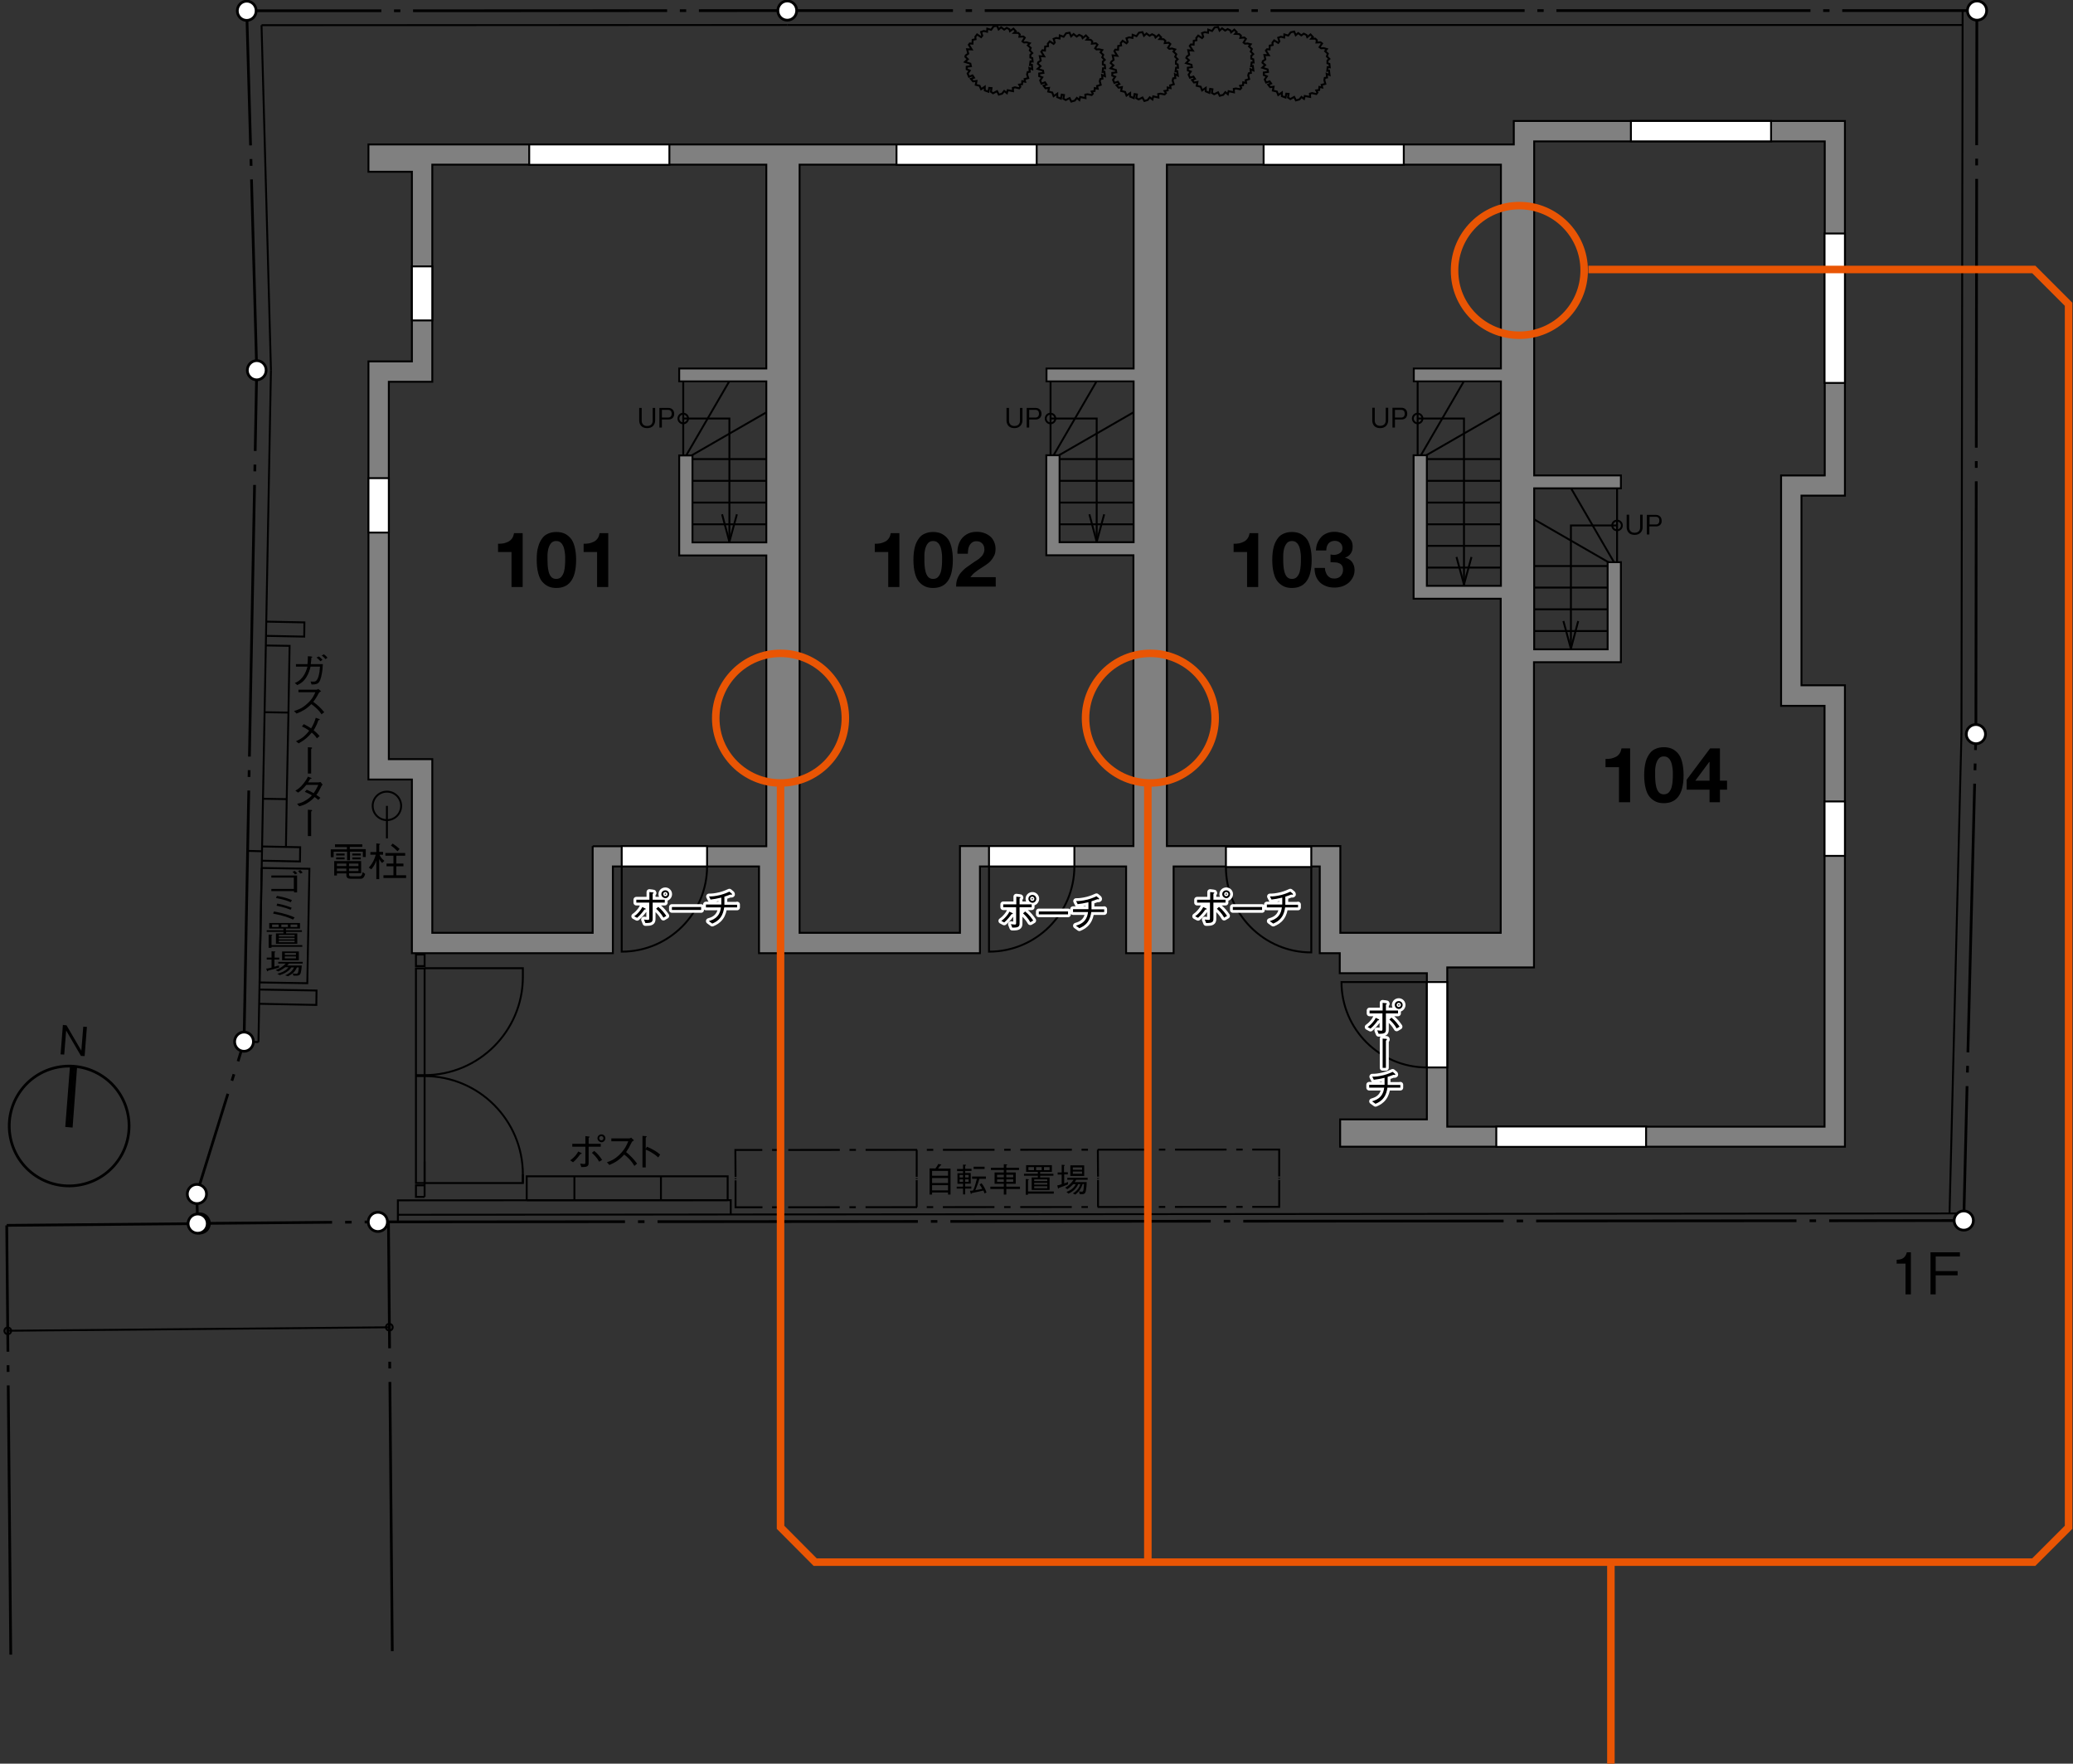 <svg version="1.1" id="レイヤー_1" xmlns="http://www.w3.org/2000/svg" x="0" y="0" viewBox="0 0 1078 917" style="enable-background:new 0 0 1078 917" xml:space="preserve"><rect x="0" y="0" width="1078" height="917" fill="#333333" stroke="none"/><style>.st0{fill:none;stroke:#000;stroke-width:.992}.st1{fill:none;stroke-dasharray:.441,.661}.st1,.st2,.st3{stroke:#000;stroke-width:.992}.st2{fill:none;stroke-dasharray:3.352,5.028}.st3{stroke-dasharray:26.817,5.028,3.352,5.028}.st3,.st4{fill:none}.st13,.st14,.st16,.st17,.st4{stroke:#000;stroke-width:1.417}.st13{fill:none;stroke-dasharray:140.001,7,3.5,7}.st14,.st16,.st17{fill:#fff}.st16,.st17{stroke-width:.992}.st17{stroke:#fff;stroke-width:2.976;stroke-linecap:round;stroke-linejoin:round}.st18{fill:none;stroke:#e95504;stroke-width:3.909}</style><path class="st0" d="m691.3 33.2.2 1.8-1.1-.1-.2 1.9.9-.1.3 2.3-1.5-.6.2 1.9-1.2.2-.2 1.2.5 1.9-1.9.5.3 1.4-1.5-.3-.1 1.6-1.5.2.6 1.1-.6.8-2.2-.5-1.1.3.1 1.7-2.8-.5-.4 1.5-1.3-1-1.1 1.3-1.8.5-.9-1.8-2 1.1-1.2-.8.3-1.9-1.2-.1-.4 2-1.9-.7v-1.9l-1.9 1.3-.7-1.8-2.1-.5.4-2-1.8.2-1-1.3 1.5-.6-.8-1.1-1.8.6-.7-1.6 1.1-1.6-1.6-.7v-1.3l2.2-.3-.2-1.3-2.8-.9 1.5-1.4-1.4-1.2.2-.8 1.3-.9-.5-2.3 2.3.1-1.5-2.4.6-.7 1.3.1.1-2 1.5-.3-.1-1.2.9-1.2 2.1 1.3.6-.8-.6-1.9 1.4-.5 1.7.4.1-1.6 2 .6 1.3-1.7 1.8-.4.8 1.9 1.3-1.1 1.6 1.2 1.3-.9 1.4.7.4 1.1 1.7-1.4 1.2 1.3-.8.9h2.1l.8.8-.2 1.2 2.1-.1.8.6-1.3 1.9.8.6 1.3-.1 1.7.5-.9 1.1 1.4 1.3-.5 1.4 1.3 1.3-1 .9v1.4zM651.7 30.8l.2 1.7h-1l-.3 1.9.9-.1.3 2.3-1.5-.6.2 1.9-1.1.2-.3 1.1.5 1.9-1.8.6.2 1.4-1.5-.3-.1 1.5-1.5.3.6 1.1-.6.7-2.2-.4-1.1.2.1 1.8-2.8-.6-.4 1.6-1.3-1.1-1.1 1.4-1.8.5-.9-1.8-2 1-1.2-.7.3-1.9-1.2-.2-.4 2.1-1.9-.8v-1.8l-1.9 1.3-.7-1.9-2.1-.5.4-2-1.8.3-1-1.3 1.5-.6-.8-1.2-1.8.6-.7-1.6 1.1-1.6-1.5-.6v-1.4l2.1-.3-.2-1.2-2.8-.9 1.5-1.5-1.4-1.2.3-.7 1.2-.9-.5-2.4 2.4.2-1.6-2.4.6-.8 1.4.1.1-2 1.4-.3-.1-1.2 1-1.2 2 1.3.6-.7-.6-1.9 1.4-.5 1.7.3.1-1.6 2 .7 1.3-1.8 1.8-.3.8 1.9 1.3-1.2 1.6 1.2 1.3-.8 1.4.7.4 1 1.7-1.4 1.2 1.3-.8.9 2.1.1.9.8-.3 1.2 2.1-.2.8.7-1.2 1.9.7.6 1.3-.1 1.7.4-.9 1.1 1.5 1.4-.6 1.3 1.3 1.3-1 .9v1.5zM612.4 33.5l.2 1.7h-1l-.3 1.9.9-.1.3 2.3-1.5-.7.2 2-1.1.1-.3 1.2.6 1.9-1.9.6.2 1.4-1.5-.3V47l-1.6.3.7 1.1-.7.7-2.1-.4-1.2.2.1 1.8-2.7-.6-.4 1.6-1.4-1.1-1.1 1.4-1.7.5-1-1.8-2 1-1.2-.7.3-1.9-1.2-.2-.4 2.1-1.9-.8v-1.8l-1.9 1.3-.7-1.9-2.1-.5.4-2-1.7.3-1.1-1.3 1.5-.6-.8-1.2-1.8.6-.7-1.6 1.1-1.6-1.5-.6v-1.4l2.1-.3-.2-1.2-2.8-.9L579 34l-1.4-1.2.3-.7 1.2-1-.5-2.3 2.4.2-1.5-2.4.5-.8 1.4.1.1-2 1.5-.3-.2-1.2 1-1.2 2 1.3.6-.7-.6-1.9 1.4-.5 1.7.3.1-1.6 2 .7 1.3-1.8 1.8-.3.8 1.9 1.3-1.2 1.6 1.2 1.3-.8 1.4.7.4 1 1.7-1.4 1.2 1.3-.8.9 2.1.1.9.8-.3 1.2 2.1-.2.8.7-1.2 1.9.7.6 1.3-.2 1.7.5-.9 1.1 1.5 1.4-.6 1.3 1.3 1.3-.9.9v1.5zM574.5 33.8l.2 1.7h-1.1l-.2 1.9.9-.1.3 2.3-1.5-.6.2 1.9-1.1.2-.3 1.1.5 1.9-1.9.6.3 1.4-1.5-.3-.1 1.5-1.5.3.6 1.1-.6.7-2.2-.4-1.1.2.1 1.8-2.8-.6-.4 1.6-1.3-1.1-1.1 1.4-1.8.5-.9-1.8-2 1-1.2-.7.3-1.9-1.2-.2-.4 2.1-1.9-.8v-1.8l-1.9 1.3-.7-1.9-2.1-.5.4-1.9-1.8.2-1-1.3 1.5-.6-.8-1.2-1.8.7-.7-1.7 1.1-1.6-1.6-.6v-1.4l2.2-.3-.2-1.2-2.8-.9 1.5-1.4-1.4-1.3.2-.7 1.3-.9-.5-2.3 2.3.1-1.5-2.4.6-.8 1.3.2.1-2.1 1.5-.2-.1-1.3 1-1.2 2 1.3.6-.7-.6-1.9 1.4-.5 1.7.3.1-1.6 2 .7 1.3-1.8 1.8-.3.8 1.9 1.3-1.2 1.6 1.3 1.3-.9 1.4.7.4 1 1.7-1.4 1.2 1.3-.8.9 2.1.1.8.8-.2 1.2 2.1-.2.8.7-1.2 1.9.7.6 1.3-.1 1.7.4-.9 1.2 1.4 1.3-.5 1.3 1.3 1.3-1 .9v1.5zM536.8 30.2l.2 1.8-1.1-.1-.3 1.9 1-.1.2 2.3-1.5-.6.2 1.9-1.1.2-.3 1.2.6 1.9-1.9.5.3 1.4-1.5-.3-.1 1.6-1.5.2.6 1.1-.6.8-2.2-.5-1.1.3.1 1.7-2.8-.5-.4 1.5-1.4-1.1-1.1 1.4-1.7.5-.9-1.8-2.1 1.1-1.1-.8.3-1.9-1.2-.1-.4 2-1.9-.7v-1.9l-1.9 1.3-.8-1.8-2-.5.4-2-1.8.2-1.1-1.3 1.6-.6-.8-1.2-1.8.7-.7-1.7 1.1-1.5-1.6-.7v-1.3l2.2-.3-.3-1.3-2.8-.9 1.5-1.4-1.3-1.3.2-.7 1.3-.9-.6-2.3 2.4.1-1.5-2.4.5-.7 1.4.1.1-2 1.5-.3-.1-1.3.9-1.2 2.1 1.4.6-.8-.6-1.9 1.4-.5 1.7.4.1-1.6 2 .6 1.3-1.8 1.8-.3.8 1.9 1.3-1.1 1.6 1.2 1.3-.9 1.4.7.3 1 1.8-1.3 1.2 1.3-.9.9h2.2l.8.8-.2 1.2 2.1-.1.7.6-1.2 1.9.8.6 1.3-.1 1.7.5-1 1.1 1.5 1.3-.5 1.3 1.3 1.4-1 .9v1.4z"/><path class="st0" d="m136 13.1 4.9 179.3" id="LINE_00000143596454320493851000000009215354149628372399_"/><path class="st0" d="m409.4 13-273.4.1" id="LINE_00000052067777895394086280000006636524867914614421_"/><path class="st0" d="m126.9 541.6 7.5.2" id="LINE_00000173145287841922715580000015521960646970551173_"/><path class="st0" d="m140.9 192.4-6.5 349.4" id="LINE_00000118371656476838726400000004655879410707436475_"/><path class="st0" d="M343.7 611.6V624" id="LINE_00000034057880535083032450000013059212535495820461_"/><path class="st0" d="M343.7 624h34.7" id="LINE_00000060744771521140690160000010081652694841995702_"/><path class="st0" d="M298.7 611.6V624" id="LINE_00000031911132994546115970000013268647685498718600_"/><path class="st0" d="M298.7 624h45" id="LINE_00000172425646694814014850000006280832208316361391_"/><path class="st0" d="M273.9 624h24.8" id="LINE_00000105408987156015381810000009401206333343177649_"/><path class="st0" d="M273.9 624v-12.4h104.5V624" id="LINE_00000091012873556186721630000016801006808797664701_"/><g id="LINE_00000013186407612019622930000017012491976728809890_"><path class="st0" d="M476.7 627.6v-14"/><path class="st1" d="M476.7 613v-.8"/><path class="st0" d="M476.7 611.9v-14"/></g><g id="LINE_00000118383431480088684050000011296865162121062045_"><path class="st0" d="M571 627.5v-14"/><path class="st1" d="M571 612.9v-.8"/><path class="st0" d="m571 611.8-.1-14"/></g><g id="LINE_00000133518299406647362190000008853556851398869653_"><path class="st0" d="M651.2 597.7h14v14"/><path class="st1" d="M665.2 612.4v.7"/><path class="st0" d="M665.2 613.5v14h-14"/><path class="st2" d="M646.2 627.5h-5.9"/><path class="st3" d="m637.8 627.5-238.8.2"/><path class="st0" d="M396.5 627.7h-14v-14"/><path class="st1" d="M382.5 613v-.7"/><path class="st0" d="m382.5 611.9-.1-14h14"/><path class="st2" d="M401.5 597.9h5.8"/><path class="st3" d="m409.9 597.9 238.8-.2"/></g><path class="st0" d="M271.9 610.6v4.5" id="LINE_00000085208369567677283490000013857006669543283846_"/><path class="st0" d="M216.3 559h4.5" id="LINE_00000119805408001815565580000015720184280202646196_"/><path class="st0" d="M220.8 559.5h-4.5" id="LINE_00000057109962401910447070000017794862347896258214_"/><path class="st0" d="M220.8 615.1h-4.5V503.5h4.5V559z" id="LINE_00000177465825481651087420000008208983115826485147_"/><path class="st0" d="M220.8 559c28.2 0 51.1-22.9 51.1-51.1v-4.5h-51.1" id="ARC_00000091005225232545230010000001607786650162072505_"/><path class="st0" d="M220.8 559.5c28.2 0 51.1 22.9 51.1 51.1v4.5h-51.1" id="ARC_00000053541709833998450700000001917917435798850689_"/><path class="st0" d="M220.8 622.3v-18.4" id="LINE_00000066511516256032592930000003239634521706855605_"/><path class="st0" d="M216.3 496.3h4.5v6h-4.5z" id="LINE_00000048483865865874918250000005391132536434901945_"/><path class="st0" d="M220.8 622.3h-4.5v-6h4.5" id="LINE_00000168820658432847404600000018296102764190164415_"/><path class="st0" d="M206.9 635.3v-11.2L380 624v7.4" id="LINE_00000121242492642395269950000011514901254389995416_"/><path class="st0" d="m206.9 631.6 814.3-.7" id="LINE_00000034074563703605273780000013038562250316737978_"/><path class="st0" d="m134.7 521.9 29.8.6.1-7.5-29.7-.5" id="LINE_00000140732095232452821010000014092736347226626953_"/><path class="st0" d="m136.1 447.5 19.9.4.1-7.4-19.8-.4" id="LINE_00000037684387577249141060000008610914292807831171_"/><path class="st0" d="m137.6 370.3 12.4.2" id="LINE_00000145742308522404477830000002381757036485260452_"/><path class="st0" d="m136.7 415.3 12.4.2" id="LINE_00000003075179561181467020000002487299023534846623_"/><path class="st0" d="m148.7 440.3.4-24.8.9-45 .6-34.7-12.4-.2" id="LINE_00000138550693475719478030000012631203961853997231_"/><path class="st0" d="m138.5 323.2 19.8.4-.1 7.4-19.9-.4" id="LINE_00000164483017384586434160000016516577833107351216_"/><path class="st0" d="m136.1 451.3 24.8.4-1.1 59.5-24.8-.4" id="LINE_00000131344577804993130260000002924365437756260779_"/><path class="st0" d="m136.1 451.3-1.1 59.5" id="LINE_00000057842803306894286250000004427276091339188392_"/><path class="st0" d="m1020 381.7.6-376.2" id="LINE_00000086665475297803641370000011634285217174907805_"/><path class="st0" d="m1013.8 630.9 6.2-249.4" id="LINE_00000029752786850716285450000017320668561512591244_"/><path class="st0" d="M1020.6 13H409.4" id="LINE_00000047039518598031142730000000760550890182644918_"/><path class="st0" d="m128.8 442.4 7.4.2" id="LINE_00000183934324758802079940000017644446450368099502_"/><circle class="st0" cx="201.2" cy="419" r="7.4" id="CIRCLE_00000137846381963905327040000011903744242314588603_"/><g id="LINE_00000042008946496464599660000012350690929084647575_"><path class="st4" d="m102.8 636.2-.5-15.4 16.2-52.1"/><path style="fill:none;stroke:#000;stroke-width:1.417;stroke-dasharray:3.531,7.063" d="m120.6 561.9 2.1-6.7"/><path style="fill:none;stroke:#000;stroke-width:1.417;stroke-dasharray:141.259,7.063,3.531,7.063" d="m123.8 551.8 3.1-10.2 6.6-349.1-3.1-113.3"/><path class="st4" d="m130.3 75.6-2-70h70"/><path style="fill:none;stroke:#000;stroke-width:1.417;stroke-dasharray:3.303,6.606" d="M204.9 5.6h6.6"/><path style="fill:none;stroke:#000;stroke-width:1.417;stroke-dasharray:132.123,6.606,3.303,6.606" d="m214.8 5.6 194.6-.1h545.3"/><path class="st4" d="M958 5.5h70l-.1 70"/><path style="fill:none;stroke:#000;stroke-width:1.417;stroke-dasharray:3.494,6.988" d="M1027.9 82.5v7"/><path style="fill:none;stroke:#000;stroke-width:1.417;stroke-dasharray:139.762,6.988,3.494,6.988" d="m1027.9 93-.4 288.7-4.5 179.5"/><path class="st4" d="m1022.9 564.7-1.7 69.9-70 .1"/><path style="fill:none;stroke:#000;stroke-width:1.417;stroke-dasharray:3.384,6.769" d="M944.4 634.7h-6.8"/><path style="fill:none;stroke:#000;stroke-width:1.417;stroke-dasharray:135.377,6.769,3.384,6.769" d="m934.2 634.7-737.7.6-20.4.2"/><path class="st4" d="m172.7 635.5-68.8.6-1.1.1 1.1-.1"/></g><path class="st13" d="m3.5 637.1 99.3-.9" id="LINE_00000168816855491762121320000008992994004969603984_"/><path class="st13" d="M5.6 860.3 3.5 637.1" id="LINE_00000121273965078001239790000002063413704321345467_"/><path class="st13" d="m204 858.5-2-223.2" id="LINE_00000046340933352730720830000016790941645910389387_"/><path class="st14" d="M1023.1 5.5c0-2.7 2.2-5 5-5 2.7 0 5 2.2 5 5s-2.2 5-5 5-5-2.2-5-5z" id="CIRCLE_00000149380428583542200190000013934859960763722420_"/><path class="st14" d="M1022.5 381.7c0-2.7 2.2-5 5-5 2.7 0 5 2.2 5 5s-2.2 5-5 5c-2.8-.1-5-2.3-5-5z" id="CIRCLE_00000121246785224922759250000001565605076672830641_"/><path class="st14" d="M1016.2 634.6c0-2.7 2.2-5 5-5 2.7 0 5 2.2 5 5s-2.2 5-5 5-5-2.2-5-5z" id="CIRCLE_00000035524411051041132470000009025673537391072392_"/><path class="st14" d="M191.5 635.3c0-2.7 2.2-5 5-5s5 2.2 5 5-2.2 5-5 5-5-2.3-5-5z" id="CIRCLE_00000163063771225319032510000008596597347173179017_"/><path class="st14" d="M122 541.6c0-2.7 2.2-5 4.9-5s4.9 2.2 4.9 5c0 2.7-2.2 5-4.9 5s-4.9-2.2-4.9-5z" id="CIRCLE_00000169539937287145590320000006180402987758156435_"/><path class="st14" d="M97.4 620.8c0-2.7 2.2-5 5-5 2.7 0 5 2.2 5 5s-2.2 5-5 5-5-2.2-5-5z" id="CIRCLE_00000072267851612775063680000010246204655983963783_"/><path class="st14" d="M98.9 636.1c0-2.7 2.2-5 5-5 2.7 0 5 2.2 5 5s-2.2 5-5 5c-2.7 0-5-2.2-5-5z" id="CIRCLE_00000026146165402716536700000000660297901954094011_"/><path class="st14" d="M97.8 636.2c0-2.7 2.2-5 5-5 2.7 0 5 2.2 5 5s-2.2 5-5 5-5-2.3-5-5z" id="CIRCLE_00000065048013347149533400000012459269407791021444_"/><path class="st14" d="M128.6 192.5c0-2.7 2.2-5 4.9-5s4.9 2.2 4.9 5c0 2.7-2.2 5-4.9 5s-4.9-2.3-4.9-5z" id="CIRCLE_00000127031506463934914650000001595223262876339337_"/><path class="st14" d="M123.4 5.6c0-2.7 2.2-5 4.9-5s4.9 2.2 4.9 5-2.2 5-4.9 5-4.9-2.2-4.9-5z" id="CIRCLE_00000180338520172948347800000004715949782061810879_"/><path class="st14" d="M404.5 5.5c0-2.7 2.2-5 4.9-5s4.9 2.2 4.9 5-2.2 5-4.9 5-4.9-2.2-4.9-5z" id="CIRCLE_00000029015181387265256250000007507546809346355108_"/><path class="st0" d="m4 691.9 198.5-1.8" id="LINE_00000025420342802960192120000015804288095526591153_"/><path class="st0" d="M5.8 691.8c-.1-1-1-1.7-1.9-1.6-1 .1-1.7 1-1.6 1.9.1 1 1 1.7 1.9 1.6 1-.1 1.7-1 1.6-1.9zM204.2 689.9c-.1-1-1-1.7-1.9-1.6-1 .1-1.7 1-1.6 1.9.1 1 1 1.7 1.9 1.6 1-.1 1.7-.9 1.6-1.9z"/><path d="M787.2 62.9v12.2H191.6v14.2h22.6v98.6h-22.6v217.4h22.6v90.3h104.5v-45.1h76v45.1h114.9v-45.1h76v45.1h24.7v-45.1h76v45.1h10.4V506H742v76h-45.1v14.2h262.5V356.3h-22.6v-98.6h22.6V62.9H787.2zm-479 377V485h-83.4v-90.3h-22.6V198.5h22.6V85.6h173.7v106h-45.3v6.7h45.3V282h-38.4v-45.2h-6.9v52h45.3V440h-90.3zm191 0V485h-83.4V85.6h173.7v106h-45.3v6.7h45.3v83.6H551v-45.2h-6.9v52h45.3v151.2h-90.2zm107.6 0V85.6h173.7v106h-45.3v6.7h45.3v106.3H742v-67.9h-6.9v74.6h45.3V485H697v-45.1h-90.2zm342-192.7h-22.6V367h22.6v218.8H752.6V503h45.1V344.3h45.2v-52H836v45.3h-38.2v-83.7h45.1v-6.7h-45.1V73.5h151.1v173.7z" style="fill:gray;stroke:#000;stroke-width:.992"/><path class="st0" d="m379.3 281.7 3.9-14.3" id="LINE_00000092449297438852085400000000058050754813430441_"/><path class="st0" d="m379.3 281.7-3.8-14.3" id="LINE_00000073723076728887784430000013352906395797606281_"/><path class="st0" d="M355.3 220.1c-1.4 0-2.5-1.1-2.5-2.5s1.1-2.5 2.5-2.5 2.5 1.1 2.5 2.5-1.2 2.5-2.5 2.5z" id="CIRCLE_00000023998660669406970690000017430605899927541938_"/><path class="st0" d="M379.3 281.7v-64.1h-24" id="LINE_00000054956253433525437470000014788219245633997730_"/><path class="st0" d="M360.2 238.7h38.3" id="LINE_00000065797427324214624780000008862988123155268797_"/><path class="st0" d="M360.2 250h38.3" id="LINE_00000147915733271226928660000009079355148114943389_"/><path class="st0" d="M360.2 261.3h38.3" id="LINE_00000180361788083215754440000006491208559819067038_"/><path class="st0" d="M360.2 272.6h38.3" id="LINE_00000057108976852049150270000005112551410861728939_"/><path class="st0" d="m359.8 236.7 38.7-22.3" id="LINE_00000052797157916777376730000012625377372440571578_"/><path class="st0" d="m356.9 236.7 22.2-38.2" id="LINE_00000119813090457468953360000004664469229050824862_"/><path class="st0" d="M355.3 236.7v-38.2" id="LINE_00000165951418309234290870000013285494554171977385_"/><path class="st0" d="m570.3 281.7 3.9-14.3" id="LINE_00000023274309006753541730000006080193018183451307_"/><path class="st0" d="m570.3 281.7-3.8-14.3" id="LINE_00000101820931063034242740000010620387398553550759_"/><path class="st0" d="M546.3 220.1c-1.4 0-2.5-1.1-2.5-2.5s1.1-2.5 2.5-2.5 2.5 1.1 2.5 2.5-1.2 2.5-2.5 2.5z" id="CIRCLE_00000098197688563882672210000018050139789258508429_"/><path class="st0" d="M570.3 281.7v-64.1h-24" id="LINE_00000042704013796621409920000015427644985841207689_"/><path class="st0" d="M551.2 238.7h38.2" id="LINE_00000140713155594929722960000007645728333960266129_"/><path class="st0" d="M551.2 250h38.2" id="LINE_00000108989868637594509130000007246372947612860817_"/><path class="st0" d="M551.2 261.3h38.2" id="LINE_00000048473185726327154020000016284298198215167929_"/><path class="st0" d="M551.2 272.6h38.2" id="LINE_00000071534424964628596440000015138284768486853032_"/><path class="st0" d="m550.7 236.7 38.7-22.3" id="LINE_00000013169186904290013730000006454915877104753310_"/><path class="st0" d="m547.9 236.7 22.2-38.2" id="LINE_00000085223384325577603720000004165292121779538067_"/><path class="st0" d="M546.3 236.7v-38.2" id="LINE_00000072998066865708434590000007784408457396679331_"/><path class="st0" d="m816.9 337.3-3.9-14.4" id="LINE_00000099628566033120608730000017459746870728498326_"/><path class="st0" d="m816.9 337.3 3.8-14.4" id="LINE_00000021820459552086087650000005102236266161635247_"/><path class="st0" d="m761.3 303.9-3.9-14.3" id="LINE_00000147195365969460089300000017987468096685471651_"/><path class="st0" d="m761.3 303.9 3.9-14.3" id="LINE_00000134947602706408038230000001566579241851917480_"/><path class="st0" d="M840.9 275.7c1.4 0 2.5-1.1 2.5-2.5s-1.1-2.5-2.5-2.5-2.5 1.1-2.5 2.5 1.1 2.5 2.5 2.5z" id="CIRCLE_00000030464120431230190440000014532373001432664199_"/><path class="st0" d="M816.9 337.3v-64.1h24" id="LINE_00000126283424551306298060000013380353991052532367_"/><path class="st0" d="M836 294.3h-38.3" id="LINE_00000172413881732686473590000015079086121015264129_"/><path class="st0" d="M836 305.5h-38.3" id="LINE_00000035506036256954529930000001035975967142730399_"/><path class="st0" d="M836 316.8h-38.3" id="LINE_00000105394447294154073140000005661768876796622212_"/><path class="st0" d="M836 328.1h-38.3" id="LINE_00000129925126826085391330000017921412871136607364_"/><path class="st0" d="M836.4 292.3 797.7 270" id="LINE_00000119116132363540921320000012210587614518725308_"/><path class="st0" d="m839.3 292.3-22.2-38.2" id="LINE_00000131336718446832978880000002587159442556128130_"/><path class="st0" d="M840.9 292.3v-38.2" id="LINE_00000010313039388232167150000010771861911851149986_"/><path class="st0" d="M761.3 304.6v-87h-24.1" id="LINE_00000106862263038056559890000017810955820771502980_"/><path class="st0" d="M737.2 236.7v-38.2" id="LINE_00000126289881945700617600000002316880696390544557_"/><path class="st0" d="m741.7 236.7 38.7-22.3" id="LINE_00000111174066788490167380000006544536911510511506_"/><path class="st0" d="m738.9 236.7 22.2-38.2" id="LINE_00000092416248958333546820000012139483835232466065_"/><path class="st0" d="M742.2 238.7h38.2" id="LINE_00000019678843119572621320000001905058130574537609_"/><path class="st0" d="M742.2 250h38.2" id="LINE_00000152967269226136141420000010519687322336565438_"/><path class="st0" d="M742.2 295.1h38.2" id="LINE_00000149380714842863737380000012205524306404378275_"/><path class="st0" d="M742.2 261.3h38.2" id="LINE_00000150094677719343326740000013570438438309882288_"/><path class="st0" d="M742.2 272.6h38.2" id="LINE_00000001648545931822129130000007835560968917677952_"/><path class="st0" d="M742.2 283.8h38.2" id="LINE_00000007408194532641096640000006525535999007863434_"/><path class="st0" d="M737.2 220.1c1.4 0 2.5-1.1 2.5-2.5s-1.1-2.5-2.5-2.5-2.5 1.1-2.5 2.5 1.2 2.5 2.5 2.5z" id="CIRCLE_00000147203315354764288960000004248178527728753574_"/><path class="st16" d="M275.2 75.1h72.9v10.6h-72.9z" id="LINE_00000084511356959274108780000005441227400482488214_"/><path class="st16" d="M466.2 75.1h72.9v10.6h-72.9z" id="LINE_00000135675468531706535220000011859331796100844988_"/><path class="st16" d="M657.1 75.1H730v10.6h-72.9z" id="LINE_00000031202462526731835760000005928913525110745485_"/><path class="st16" d="M848.1 62.9H921v10.6h-72.9z" id="LINE_00000088094340708619149090000001220130306430253732_"/><path class="st16" d="M948.8 121.4h10.6v77.7h-10.6z" id="LINE_00000021101241656999353010000006880486403848721295_"/><path class="st16" d="M214.2 138.5h10.6v28.1h-10.6z" id="LINE_00000075878137514581159580000004156906574076773816_"/><path class="st16" d="M191.6 248.6h10.6v28.3h-10.6z" id="LINE_00000178927364968504531560000016763228090713180589_"/><path class="st16" d="M948.8 416.7h10.6V445h-10.6z" id="LINE_00000016794690241972899080000006925275173010084027_"/><path class="st16" d="M778.1 585.7H856v10.6h-77.9z" id="LINE_00000158746803073437568780000015684872562537797531_"/><path class="st16" d="M637.5 440.2h44.4v10.6h-44.4z" id="LINE_00000069363952494354366080000008325316473902263442_"/><path class="st0" d="M681.9 450.8v44.4c-24.5 0-44.4-19.9-44.4-44.4" id="LINE_00000145752705013609115070000006963160647967994785_"/><path class="st16" d="M514.3 439.9h44.4v10.6h-44.4z" id="LINE_00000119088048583598462760000013339409556888496032_"/><path class="st0" d="M514.3 450.4v44.4c24.5 0 44.4-19.9 44.4-44.4" id="LINE_00000112624015880512557740000001416773331841283725_"/><path class="st16" d="M323.3 439.9h44.4v10.6h-44.4z" id="LINE_00000038379533563257454270000012162550277027616687_"/><path class="st0" d="M323.3 450.4v44.4c24.5 0 44.4-19.9 44.4-44.4" id="LINE_00000054237485646645087220000002844399356862193291_"/><path class="st16" d="M742 510.6h10.6V555H742z" id="LINE_00000168091071108814114620000007085116010332921993_"/><path class="st0" d="M742 510.6h-44.4c0 24.5 19.9 44.4 44.4 44.4" id="LINE_00000108309513334905975640000015609659935527018662_"/><path class="st17" d="M621.5 476.4c.7-.5 1.4-1 2.6-2.4 1.1-1.3 1.3-1.8 1.6-2.4l1.5.7c.1 0 .3.2.3.3 0 .3-.4.3-.7.3-.5.8-2.2 3-3.8 4.3l-1.5-.8zm7.8-7.1h-6.8v-1.5h6.8v-4l1.7.2c.3 0 .5.1.5.2s0 .2-.5.5v3.1h6.3v1.5H631v8c0 1.3 0 2.2-1.7 2.5-.5.1-1.5.1-2.1.1l-.7-1.8c.4 0 1.3.2 2 .2.6 0 .7-.1.7-.9v-8.1zm4.6 2.2c2 1.6 3.3 3.4 4.2 4.7l-1.5.9c-1.3-2.3-2.9-3.8-3.8-4.6l1.1-1zm1.7-6.6c0-1.2 1-2 2.1-2s2 .9 2 2-.9 2.1-2 2.1c-1.2-.1-2.1-1-2.1-2.1zm3.2 0c0-.6-.5-1.1-1.1-1.1-.6 0-1.1.4-1.1 1.1 0 .6.5 1.1 1.1 1.1.6 0 1.1-.5 1.1-1.1zM641.1 473.1v-1.5h15.2v1.5h-15.2zM675 470.3v1.5h-6.7c-.3 1.7-.6 3.4-1.9 5.2-1.3 1.8-2.9 2.6-4.3 3.2l-1.8-1.3c1.6-.5 3.1-1 4.5-2.6 1.3-1.5 1.6-3.1 1.8-4.5h-7.8v-1.5h8V466.7c-2.6.6-3.9.8-5.6 1l-.8-1.6c1.6 0 3.1-.1 6-.8 2.5-.7 3.7-1.3 4.6-1.7l1.2 1s.2.2.2.4c0 .1-.2.2-.3.2-.1 0-.3 0-.6-.1-1.4.5-1.8.7-3.1 1.1v4.2h6.6zM520.7 478.8c.7-.5 1.4-1 2.6-2.4 1.1-1.3 1.3-1.8 1.6-2.4l1.5.7c.1 0 .3.2.3.3 0 .3-.4.3-.7.3-.5.8-2.2 3-3.8 4.3l-1.5-.8zm7.8-7.1h-6.8v-1.5h6.8v-4l1.7.2c.3 0 .5.1.5.2s0 .2-.5.5v3.1h6.3v1.5h-6.3v8c0 1.3 0 2.2-1.7 2.5-.5.1-1.5.1-2.1.1l-.7-1.8c.4 0 1.3.2 2 .2.6 0 .7-.1.7-.9v-8.1zm4.6 2.2c2 1.6 3.3 3.4 4.2 4.7l-1.5.9c-1.3-2.3-2.9-3.8-3.8-4.6l1.1-1zm1.7-6.6c0-1.2 1-2 2.1-2s2 .9 2 2-.9 2.1-2 2.1c-1.2-.1-2.1-1-2.1-2.1zm3.1 0c0-.6-.5-1.1-1.1-1.1-.6 0-1.1.4-1.1 1.1 0 .6.5 1.1 1.1 1.1.7 0 1.1-.5 1.1-1.1zM540.2 475.4v-1.5h15.2v1.5h-15.2zM574.2 472.7v1.5h-6.7c-.3 1.7-.6 3.4-1.9 5.2-1.3 1.8-2.9 2.6-4.3 3.2l-1.8-1.3c1.6-.5 3.1-1 4.5-2.6 1.3-1.5 1.6-3.1 1.8-4.5H558v-1.5h8V469.1c-2.6.6-3.9.8-5.6 1l-.8-1.6c1.6 0 3.1-.1 6-.8 2.5-.7 3.7-1.3 4.6-1.7l1.2 1s.2.2.2.4c0 .1-.2.2-.3.2-.1 0-.3 0-.6-.1-1.4.5-1.8.7-3.1 1.1v4.2h6.6zM329.8 476.4c.7-.5 1.4-1 2.6-2.4 1.1-1.3 1.3-1.8 1.6-2.4l1.5.7c.1 0 .3.2.3.3 0 .3-.4.3-.7.3-.5.8-2.2 3-3.8 4.3l-1.5-.8zm7.9-7.1h-6.8v-1.5h6.8v-4l1.7.2c.3 0 .5.1.5.2s0 .2-.5.5v3.1h6.3v1.5h-6.3v8c0 1.3 0 2.2-1.7 2.5-.5.1-1.5.1-2.1.1l-.7-1.8c.4 0 1.3.2 2 .2.6 0 .7-.1.7-.9v-8.1zm4.6 2.2c2 1.6 3.3 3.4 4.2 4.7l-1.5.9c-1.3-2.3-2.9-3.8-3.8-4.6l1.1-1zm1.6-6.6c0-1.2 1-2 2.1-2s2 .9 2 2-.9 2.1-2 2.1c-1.2-.1-2.1-1-2.1-2.1zm3.2 0c0-.6-.5-1.1-1.1-1.1-.6 0-1.1.4-1.1 1.1 0 .6.5 1.1 1.1 1.1.7 0 1.1-.5 1.1-1.1zM349.4 473.1v-1.5h15.2v1.5h-15.2zM383.3 470.3v1.5h-6.7c-.3 1.7-.6 3.4-1.9 5.2-1.3 1.8-2.9 2.6-4.3 3.2l-1.8-1.3c1.6-.5 3.1-1 4.5-2.6 1.3-1.5 1.6-3.1 1.8-4.5h-7.8v-1.5h8V466.7c-2.6.6-3.9.8-5.6 1l-.8-1.6c1.6 0 3.1-.1 6-.8 2.5-.7 3.7-1.3 4.6-1.7l1.2 1s.2.2.2.4c0 .1-.2.2-.3.2s-.3 0-.6-.1c-1.4.5-1.8.7-3.1 1.1v4.2h6.6zM711.2 534c.7-.5 1.4-1 2.6-2.4 1.1-1.3 1.3-1.8 1.6-2.4l1.5.7c.1 0 .3.2.3.3 0 .3-.4.3-.7.3-.5.8-2.2 3-3.8 4.3l-1.5-.8zm7.8-7.1h-6.8v-1.5h6.8v-4l1.7.2c.3 0 .5.1.5.2s0 .2-.5.5v3.1h6.3v1.5h-6.3v8c0 1.3 0 2.2-1.7 2.5-.5.1-1.5.1-2.1.1l-.7-1.8c.4 0 1.3.2 2 .2.6 0 .7-.1.7-.9v-8.1zm4.6 2.2c2 1.6 3.3 3.4 4.2 4.7l-1.5.9c-1.3-2.3-2.9-3.8-3.8-4.6l1.1-1zm1.7-6.6c0-1.2 1-2 2.1-2s2 .9 2 2-.9 2.1-2 2.1c-1.2-.1-2.1-1-2.1-2.1zm3.2 0c0-.6-.5-1.1-1.1-1.1-.6 0-1.1.4-1.1 1.1 0 .6.5 1.1 1.1 1.1.6 0 1.1-.5 1.1-1.1zM719 555.1V540l1.3.1c.6 0 .9 0 .9.3 0 .1 0 .2-.1.3l-.4.4v14.1H719zM728.2 564v1.5h-6.7c-.3 1.7-.6 3.4-1.9 5.2-1.3 1.8-2.9 2.6-4.3 3.2l-1.8-1.3c1.6-.5 3.1-1 4.5-2.6 1.3-1.5 1.6-3.1 1.8-4.5H712V564h8V560.4c-2.6.6-3.9.8-5.6 1l-.8-1.6c1.6 0 3.1-.1 6-.8 2.5-.7 3.7-1.3 4.6-1.7l1.2 1s.2.2.2.4c0 .1-.2.2-.3.2-.1 0-.3 0-.6-.1-1.4.5-1.8.7-3.1 1.1v4.2h6.6z"/><g id="TEXT_00000032619838453139194370000012591922710186229161_"><path d="M336.6 222.6c-3.9 0-4.2-3.1-4.2-4v-6.5h1.3v6.7c0 1.3.8 2.7 2.8 2.7 2.7 0 2.9-2.1 2.9-2.7v-6.7h1.3v6.5c0 2.1-1.4 4-4.1 4zM347.7 218.1h-3.5v4.2h-1.3v-10.2h4.7c1.7 0 3 1.1 3 3.1 0 1.6-1 2.9-2.9 2.9zm-.2-5h-3.3v4h3.3c1.3 0 1.8-1 1.8-2 0-1.2-.6-2-1.8-2z"/></g><g id="TEXT_00000037674069758370239750000016032410237485491120_"><path d="M527.6 222.6c-3.9 0-4.2-3.1-4.2-4v-6.5h1.3v6.7c0 1.3.8 2.7 2.8 2.7 2.7 0 2.9-2.1 2.9-2.7v-6.7h1.3v6.5c0 2.1-1.5 4-4.1 4zM538.7 218.1h-3.5v4.2h-1.3v-10.2h4.7c1.7 0 3 1.1 3 3.1 0 1.6-1.1 2.9-2.9 2.9zm-.2-5h-3.3v4h3.3c1.3 0 1.8-1 1.8-2 0-1.2-.6-2-1.8-2z"/></g><g id="TEXT_00000054947045122075950010000017685376684185603240_"><path d="M850.1 278.1c-3.9 0-4.2-3.1-4.2-4v-6.5h1.3v6.7c0 1.3.8 2.7 2.8 2.7 2.7 0 2.9-2.1 2.9-2.7v-6.7h1.3v6.5c0 2.2-1.4 4-4.1 4zM861.2 273.7h-3.5v4.2h-1.3v-10.2h4.7c1.7 0 3 1.1 3 3.1.1 1.6-1 2.9-2.9 2.9zm-.1-5h-3.3v4h3.3c1.3 0 1.8-1 1.8-2 0-1.3-.6-2-1.8-2z"/></g><g id="TEXT_00000150072058168380090280000016756645170735134632_"><path d="M717.8 222.6c-3.9 0-4.2-3.1-4.2-4V212h1.3v6.7c0 1.3.8 2.7 2.8 2.7 2.7 0 2.9-2.1 2.9-2.7V212h1.3v6.5c0 2.2-1.4 4.1-4.1 4.1zM728.9 218.1h-3.5v4.2h-1.3V212h4.7c1.7 0 3 1.1 3 3.1 0 1.7-1 3-2.9 3zm-.2-5h-3.3v4h3.3c1.3 0 1.8-1 1.8-2 0-1.2-.6-2-1.8-2z"/></g><path d="M621.5 476.4c.7-.5 1.4-1 2.6-2.4 1.1-1.3 1.3-1.8 1.6-2.4l1.5.7c.1 0 .3.2.3.3 0 .3-.4.3-.7.3-.5.8-2.2 3-3.8 4.3l-1.5-.8zm7.8-7.1h-6.8v-1.5h6.8v-4l1.7.2c.3 0 .5.1.5.2s0 .2-.5.5v3.1h6.3v1.5H631v8c0 1.3 0 2.2-1.7 2.5-.5.1-1.5.1-2.1.1l-.7-1.8c.4 0 1.3.2 2 .2.6 0 .7-.1.7-.9v-8.1zm4.6 2.2c2 1.6 3.3 3.4 4.2 4.7l-1.5.9c-1.3-2.3-2.9-3.8-3.8-4.6l1.1-1zm1.7-6.6c0-1.2 1-2 2.1-2s2 .9 2 2-.9 2.1-2 2.1c-1.2-.1-2.1-1-2.1-2.1zm3.2 0c0-.6-.5-1.1-1.1-1.1-.6 0-1.1.4-1.1 1.1 0 .6.5 1.1 1.1 1.1.6 0 1.1-.5 1.1-1.1zM641.1 473.1v-1.5h15.2v1.5h-15.2zM675 470.3v1.5h-6.7c-.3 1.7-.6 3.4-1.9 5.2-1.3 1.8-2.9 2.6-4.3 3.2l-1.8-1.3c1.6-.5 3.1-1 4.5-2.6 1.3-1.5 1.6-3.1 1.8-4.5h-7.8v-1.5h8V466.7c-2.6.6-3.9.8-5.6 1l-.8-1.6c1.6 0 3.1-.1 6-.8 2.5-.7 3.7-1.3 4.6-1.7l1.2 1s.2.2.2.4c0 .1-.2.2-.3.2-.1 0-.3 0-.6-.1-1.4.5-1.8.7-3.1 1.1v4.2h6.6zM520.7 478.8c.7-.5 1.4-1 2.6-2.4 1.1-1.3 1.3-1.8 1.6-2.4l1.5.7c.1 0 .3.2.3.3 0 .3-.4.3-.7.3-.5.8-2.2 3-3.8 4.3l-1.5-.8zm7.8-7.1h-6.8v-1.5h6.8v-4l1.7.2c.3 0 .5.1.5.2s0 .2-.5.5v3.1h6.3v1.5h-6.3v8c0 1.3 0 2.2-1.7 2.5-.5.1-1.5.1-2.1.1l-.7-1.8c.4 0 1.3.2 2 .2.6 0 .7-.1.7-.9v-8.1zm4.6 2.2c2 1.6 3.3 3.4 4.2 4.7l-1.5.9c-1.3-2.3-2.9-3.8-3.8-4.6l1.1-1zm1.7-6.6c0-1.2 1-2 2.1-2s2 .9 2 2-.9 2.1-2 2.1c-1.2-.1-2.1-1-2.1-2.1zm3.1 0c0-.6-.5-1.1-1.1-1.1-.6 0-1.1.4-1.1 1.1 0 .6.5 1.1 1.1 1.1.7 0 1.1-.5 1.1-1.1zM540.2 475.4v-1.5h15.2v1.5h-15.2zM574.2 472.7v1.5h-6.7c-.3 1.7-.6 3.4-1.9 5.2-1.3 1.8-2.9 2.6-4.3 3.2l-1.8-1.3c1.6-.5 3.1-1 4.5-2.6 1.3-1.5 1.6-3.1 1.8-4.5H558v-1.5h8V469.1c-2.6.6-3.9.8-5.6 1l-.8-1.6c1.6 0 3.1-.1 6-.8 2.5-.7 3.7-1.3 4.6-1.7l1.2 1s.2.2.2.4c0 .1-.2.2-.3.2-.1 0-.3 0-.6-.1-1.4.5-1.8.7-3.1 1.1v4.2h6.6zM329.8 476.4c.7-.5 1.4-1 2.6-2.4 1.1-1.3 1.3-1.8 1.6-2.4l1.5.7c.1 0 .3.2.3.3 0 .3-.4.3-.7.3-.5.8-2.2 3-3.8 4.3l-1.5-.8zm7.9-7.1h-6.8v-1.5h6.8v-4l1.7.2c.3 0 .5.1.5.2s0 .2-.5.5v3.1h6.3v1.5h-6.3v8c0 1.3 0 2.2-1.7 2.5-.5.1-1.5.1-2.1.1l-.7-1.8c.4 0 1.3.2 2 .2.6 0 .7-.1.7-.9v-8.1zm4.6 2.2c2 1.6 3.3 3.4 4.2 4.7l-1.5.9c-1.3-2.3-2.9-3.8-3.8-4.6l1.1-1zm1.6-6.6c0-1.2 1-2 2.1-2s2 .9 2 2-.9 2.1-2 2.1c-1.2-.1-2.1-1-2.1-2.1zm3.2 0c0-.6-.5-1.1-1.1-1.1-.6 0-1.1.4-1.1 1.1 0 .6.5 1.1 1.1 1.1.7 0 1.1-.5 1.1-1.1zM349.4 473.1v-1.5h15.2v1.5h-15.2zM383.3 470.3v1.5h-6.7c-.3 1.7-.6 3.4-1.9 5.2-1.3 1.8-2.9 2.6-4.3 3.2l-1.8-1.3c1.6-.5 3.1-1 4.5-2.6 1.3-1.5 1.6-3.1 1.8-4.5h-7.8v-1.5h8V466.7c-2.6.6-3.9.8-5.6 1l-.8-1.6c1.6 0 3.1-.1 6-.8 2.5-.7 3.7-1.3 4.6-1.7l1.2 1s.2.2.2.4c0 .1-.2.2-.3.2s-.3 0-.6-.1c-1.4.5-1.8.7-3.1 1.1v4.2h6.6zM711.2 534c.7-.5 1.4-1 2.6-2.4 1.1-1.3 1.3-1.8 1.6-2.4l1.5.7c.1 0 .3.2.3.3 0 .3-.4.3-.7.3-.5.8-2.2 3-3.8 4.3l-1.5-.8zm7.8-7.1h-6.8v-1.5h6.8v-4l1.7.2c.3 0 .5.1.5.2s0 .2-.5.5v3.1h6.3v1.5h-6.3v8c0 1.3 0 2.2-1.7 2.5-.5.1-1.5.1-2.1.1l-.7-1.8c.4 0 1.3.2 2 .2.6 0 .7-.1.7-.9v-8.1zm4.6 2.2c2 1.6 3.3 3.4 4.2 4.7l-1.5.9c-1.3-2.3-2.9-3.8-3.8-4.6l1.1-1zm1.7-6.6c0-1.2 1-2 2.1-2s2 .9 2 2-.9 2.1-2 2.1c-1.2-.1-2.1-1-2.1-2.1zm3.2 0c0-.6-.5-1.1-1.1-1.1-.6 0-1.1.4-1.1 1.1 0 .6.5 1.1 1.1 1.1.6 0 1.1-.5 1.1-1.1zM719 555.1V540l1.3.1c.6 0 .9 0 .9.3 0 .1 0 .2-.1.3l-.4.4v14.1H719zM728.2 564v1.5h-6.7c-.3 1.7-.6 3.4-1.9 5.2-1.3 1.8-2.9 2.6-4.3 3.2l-1.8-1.3c1.6-.5 3.1-1 4.5-2.6 1.3-1.5 1.6-3.1 1.8-4.5H712V564h8V560.4c-2.6.6-3.9.8-5.6 1l-.8-1.6c1.6 0 3.1-.1 6-.8 2.5-.7 3.7-1.3 4.6-1.7l1.2 1s.2.2.2.4c0 .1-.2.2-.3.2-.1 0-.3 0-.6-.1-1.4.5-1.8.7-3.1 1.1v4.2h6.6z"/><g id="TEXT_00000166637612324337934810000003547531541879544992_"><path d="M296.5 603.3c.7-.5 1.4-1 2.6-2.3 1.1-1.3 1.3-1.8 1.6-2.3l1.5.7c.1 0 .3.2.3.3 0 .3-.4.3-.7.3-.5.8-2.2 3-3.8 4.3l-1.5-1zm7.9-7.1h-6.8v-1.5h6.8v-4l1.7.2c.3 0 .5.1.5.2s0 .2-.5.5v3.1h6.3v1.5h-6.3v8c0 1.3 0 2.2-1.7 2.5-.5.1-1.5.1-2.1.1l-.6-1.8c.4 0 1.3.2 2 .2.6 0 .7-.1.7-.9v-8.1zm4.6 2.2c2 1.6 3.3 3.4 4.1 4.7l-1.5.9c-1.3-2.3-2.9-3.8-3.8-4.6l1.2-1zm1.7-6.6c0-1.2 1-2 2.1-2s2 .9 2 2-.9 2.1-2 2.1c-1.2-.1-2.1-1-2.1-2.1zm3.1 0c0-.6-.5-1.1-1.1-1.1-.6 0-1.1.4-1.1 1.1 0 .6.5 1.1 1.1 1.1.7 0 1.1-.5 1.1-1.1zM329.7 592.9c-.9.6-1 .6-1.2 1-1.2 2.5-1.8 3.5-2.9 5.1 1.9 1.6 3.9 3.5 5.7 6l-1.4 1.2c-.6-1-1.2-2-2.7-3.6-1.2-1.2-2-1.9-2.6-2.3-2.6 2.9-4.8 4.2-7.7 5.4l-1.3-1.4c1.8-.6 4-1.4 6.7-4.1s3.7-5 4.4-6.8h-8.8v-1.5h9.3c.4 0 .8-.3 1-.4l1.5 1.4zM336.4 596.2c3.6 1.6 5 2.5 6.9 4.1l-1 1.5c-.6-.5-1.4-1.3-2.9-2.2-1.7-1.1-2.6-1.5-3.6-1.9v9.3h-1.7v-16.4l1.6.1c.1 0 .6 0 .6.3 0 .1-.2.2-.5.5v5.9l.6-1.2z"/></g><g id="TEXT_00000077299796665997296960000003259069395293222023_"><path d="M159.9 345.3c.1-1 .2-2 .2-4.1l1.6.1c.6.1.7.2.7.3 0 .2-.1.2-.5.4 0 .9-.1 1.8-.3 3.3h6.3c-.1 1.5-.2 3.9-.9 6.7-.6 2.4-1.4 3.3-2.4 3.6-.6.2-1.2.3-2.6.3l-.5-1.6c.5.1.8.1 1.3.1 1.1 0 1.9 0 2.8-2.6.5-1.7.7-3.5.8-5.2h-4.9c-.4 1.6-.9 3.5-2.3 5.7-1.6 2.4-3 3.1-4.6 3.9l-1.3-1.1c1.3-.5 2.5-1.1 4.1-3.1 1.5-2 2-3.8 2.5-5.4h-6v-1.3h6zm5.9-4c.3.2 1.3 1 1.9 1.8l-1.1.7c-.7-.9-1.7-1.7-2-1.9l1.2-.6zm2.6-1.1c.3.2 1.3.9 1.9 1.8l-1.1.7c-.6-.9-1.4-1.5-1.9-1.9l1.1-.6zM167 359.4c-.9.5-1 .6-1.2.9-1.2 2.3-1.8 3.2-2.9 4.6 2 1.5 3.9 3.1 5.7 5.4l-1.4 1.1c-.6-.9-1.2-1.8-2.7-3.2-1.2-1.1-2-1.7-2.6-2.1-2.6 2.6-4.8 3.8-7.7 4.9l-1.3-1.3c1.8-.6 4-1.2 6.7-3.7 2.8-2.4 3.7-4.5 4.4-6.1h-8.8v-1.3h9.3c.4 0 .8-.2 1-.4l1.5 1.2zM158 376.5c2 1 3 1.7 3.8 2.2 1-1.7 1.7-3.1 2.4-5.5l1.7.6c.2.1.4.2.4.4s-.3.2-.7.2c-.9 2.7-2 4.5-2.5 5.3.7.5 1.8 1.5 3.1 3l-1.4 1.2c-.9-1.4-1.7-2.2-2.7-3-1.8 2.2-3.5 3.8-6.8 5.6l-1.4-1.1c2.4-1.1 4.5-2.3 6.9-5.5-.8-.6-2-1.4-3.8-2.2l1-1.2zM160.1 402.1v-13.6l1.3.1c.6 0 .9 0 .9.3 0 .1 0 .2-.1.2-.3.2-.3.3-.4.4v12.7h-1.7zM167.8 408c-.4.3-.4.3-.5.5-1.6 3.1-1.8 3.6-2.8 4.8.7.5 1.4.9 2.1 1.5l-1.1 1.1c-.9-.8-1.3-1.1-1.9-1.5-.7.8-1.7 1.8-3.4 2.9-1.8 1.2-3.3 1.6-4.6 1.9l-1.1-1.3c1.1-.2 2.4-.5 4.2-1.6 1.8-1 2.7-1.9 3.5-2.8-1.1-.6-2-1.1-3.7-1.8l1-1.1c2 .9 3 1.4 3.6 1.8 1.4-2 2-3.4 2.4-4.3h-6.2c-2 2.4-3.3 3.4-4.3 4l-1.4-1c1.3-.8 2.6-1.6 4.3-3.8 1.4-1.8 1.9-2.8 2.2-3.5l1.6.6c.3.1.3.2.3.3 0 .2-.5.3-.7.3-.3.5-.4.7-1.1 1.8h5.1c.4 0 1-.1 1.4-.2l1.1 1.4zM160.1 434.7V421l1.3.1c.6 0 .9 0 .9.3 0 .1 0 .2-.1.2-.3.2-.3.3-.4.4v12.7h-1.7z"/></g><g id="TEXT_00000163769804942252312750000000889163494989197496_"><path d="M141.1 463.3v-1.1h11.7v-5.9h-11.7v-1.1h13.4v8.8h-1.6v-.7h-11.8zm12.2-10.5c.5.4 1 1 1.3 1.3l-1.2.5c-.3-.4-.8-1-1.3-1.3l1.2-.5zm2.9-.4c.3.3.9.9 1.2 1.3l-1.2.5c-.4-.5-.9-1.1-1.2-1.4l1.2-.4zM152.4 478.1c-2.1-.9-4.5-2-10.4-3.1l.5-1.1c6 1.1 8.9 2.3 10.7 3.1l-.8 1.1zm-1.2-9c-1.6-.7-3.1-1.3-7.7-2.2l.5-1.1c4.7.8 6.6 1.7 7.8 2.2l-.6 1.1zm-.1 3.9c-1.3-.5-3.3-1.3-7.3-2.1l.4-1.1c4.4.9 6.1 1.6 7.5 2.2l-.6 1zM148.8 484.5v.8h5.8v5.4h-11.1v-5.4h3.9v-.8h-8.7v-.8h8.7v-.9H140v-2.9h16v2.9h-7.3v.9h8.3v.8h-8.2zm-7.6 7.8v.5h-1.5v-6.9l1.5.1c.1 0 .4 0 .4.2 0 .1-.3.2-.4.3v4.9h16v.9h-16zm3.7-11.6h-3.4v1.3h3.4v-1.3zm8.3 5.4H145v.8h8.2v-.8zm0 1.5H145v.8h8.2v-.8zm0 1.5H145v.8h8.2v-.8zm-3.5-8.4h-3.4v1.3h3.4v-1.3zm4.9 0h-3.5v1.3h3.5v-1.3zM142.7 498.8v3.8c1.4-.4 1.8-.5 2.4-.6v1.1c-1.8.5-3.7 1.1-5.6 1.5-.1.2-.2.4-.4.4s-.3-.2-.3-.4l-.4-1c.5 0 .7 0 2.8-.5v-4.2h-2.5v-1h2.5v-3.3l1.5.1c.1 0 .5 0 .5.2 0 .1-.1.2-.4.3v2.7h2.4v1h-2.5zm7.5 2.3-.9.9h7.6c0 1-.3 3.7-.8 4.5-.5.8-1.5.8-2.4.8h-1.1l-.4-1.2c.4.1 1.1.2 1.7.2.4 0 .9 0 1.1-.7.1-.4.3-1.2.4-2.6h-1c-.9 2-2 3.2-4.6 4.6l-1.5-.5c1.3-.6 3.5-1.6 4.6-4.1h-1.4c-.6.9-1.2 1.5-2.2 2.2-1.5 1.1-3.2 1.6-3.9 1.8l-1.2-.7c1.4-.4 4.3-1.2 5.8-3.4h-1.6c-1.2.8-2.2 1.5-3.7 2.2l-1.4-.7c2.2-.8 3.9-2 5.3-3.4h-3.9v-.9h12.7v.9h-7.2zm-3.5-1.8v-4.6h8.7v4.6h-8.7zm7.2-3.8h-5.8v1h5.8v-1zm0 1.8h-5.8v1h5.8v-1z"/></g><g id="TEXT_00000147221902290260365910000009590974813932501908_"><path d="M486.3 607.7c.7-.9 1.2-1.6 1.6-2.5l1.3.2c.2.1.3.2.3.2 0 .2-.2.3-.5.4-.5.7-1 1.3-1.2 1.6h6.5v13.5H493V620h-8.3v1.1h-1.3v-13.6h2.9zm6.7 1.1h-8.3v2.5h8.3v-2.5zm0 3.7h-8.3v2.6h8.3v-2.6zm0 3.7h-8.3v2.7h8.3v-2.7zM500.8 605.5l1.3.1c.1 0 .3 0 .3.2s-.2.2-.5.3v1.6h3.3v1.1h-3.3v1.1h2.9v5.5h-2.9v1.5h3.2v1.1h-3.2v3h-1.1v-3h-3.3v-1h3.3v-1.5h-2.9V610h2.9v-1.1h-3.1v-1.1h3.1v-2.3zm0 6.7v-1.3H499v1.3h1.8zm0 2.3v-1.3H499v1.3h1.8zm2.9-3.6h-1.8v1.3h1.8v-1.3zm0 2.3h-1.8v1.3h1.8v-1.3zm8.3 7.3-.6-1.5c-.9.2-3.8.9-6 1.3-.2.4-.4.5-.4.5-.1 0-.2-.2-.2-.2l-.4-1.5c.6 0 .9 0 1.6-.1.9-1.8 1.3-3.5 2-6.1h-2.5v-1.2h7.2v1.2h-3.4c-.5 1.9-1.5 4.5-2.1 5.9.8-.1 2.5-.4 3.6-.7-.4-.7-.9-1.5-1.4-2.2l1-.7c1 1.1 2.1 3.2 2.6 4.8l-1 .5zm-5.7-12.7v-1.2h5.7v1.2h-5.7zM522 605.3l1.3.1c.2 0 .5.1.5.2 0 .2-.1.2-.5.3v1.3h6.6v1.1h-6.6v1.3h4.9v5.9h-4.9v1.5h7.1v1.2h-7.1v2.9H522v-2.9h-7V617h7v-1.5h-4.8v-5.9h4.8v-1.3h-6.7v-1.1h6.7v-1.9zm0 6.8v-1.3h-3.5v1.3h3.5zm0 2.4v-1.3h-3.5v1.3h3.5zm4.9-2.4v-1.3h-3.6v1.3h3.6zm0 2.4v-1.3h-3.6v1.3h3.6zM540.9 611.3v.9h4.9v6.5h-9.3v-6.5h3.2v-.9h-7.2v-1h7.2v-1h-6.1v-3.5H547v3.5h-6.1v1h6.9v1h-6.9zm-6.3 9.3v.6h-1.2V613l1.3.1c.1 0 .3 0 .3.2s-.2.3-.4.3v5.9H548v1.1h-13.4zm3.1-13.8h-2.9v1.6h2.9v-1.6zm6.9 6.4h-6.8v.9h6.8v-.9zm0 1.8h-6.8v.9h6.8v-.9zm0 1.8h-6.8v1h6.8v-1zm-2.9-10h-2.9v1.6h2.9v-1.6zm4.1 0h-2.9v1.6h2.9v-1.6zM553.4 610.8v4.5c1.1-.4 1.5-.5 2-.8v1.3c-1.5.6-3.1 1.3-4.7 1.8-.1.2-.1.4-.3.4s-.2-.2-.3-.5l-.3-1.2c.4 0 .6 0 2.3-.6v-5H550v-1.1h2.1v-4l1.2.1c.1 0 .4 0 .4.2 0 .1-.1.2-.4.4v3.2h2v1.1h-1.9zm6.2 2.7c-.2.4-.6 1-.8 1.1h6.3c0 1.2-.2 4.4-.7 5.4-.4.9-1.2.9-2 .9h-.9l-.4-1.5c.3.1.9.2 1.4.2.3 0 .8 0 .9-.9.1-.5.2-1.5.3-3.1h-.7c-.8 2.3-1.7 3.8-3.8 5.5l-1.3-.6c1.1-.7 3-1.9 3.9-4.8h-1.1c-.5 1.1-1 1.8-1.8 2.7-1.3 1.3-2.6 1.9-3.3 2.2l-1-.9c1.2-.4 3.6-1.5 4.8-4h-1.3c-1 1-1.8 1.8-3.1 2.6l-1.1-.8c1.8-.9 3.2-2.4 4.4-4.1H555v-1h10.6v1h-6zm-3-2.1v-5.5h7.2v5.5h-7.2zm6.1-4.4h-4.8v1.2h4.8V607zm0 2.1h-4.8v1.2h4.8v-1.2z"/></g><g id="TEXT_00000013893121525932894190000013418704968781330328_"><path d="M180.4 442.8h-6.9v2.9H172v-4.1h8.4v-1.2h-6.2V439h14.2v1.3h-6.5v1.2h8.3v4.1h-1.5v-2.8H182v4.5h-1.5v-4.5zm1.1 11.3v.5c0 .8.2 1 1.3 1h4c.7 0 1.4 0 1.8-2.2l1.3 1c-.7 2.5-1.8 2.5-2.6 2.5h-4.7c-2.5 0-2.5-1.1-2.5-2.3v-.5h-4.9v1.1h-1.4v-7.5h14v6.3h-6.3zm-6.7-9.3v-1h4.4v1h-4.4zm0 2v-1h4.4v1h-4.4zm5.3 3.5V449h-4.9v1.3h4.9zm0 2.6v-1.3h-4.9v1.3h4.9zm6.3-3.9h-4.9v1.3h4.9V449zm0 3.9v-1.3h-4.9v1.3h4.9zm-3.2-8.1v-1h4.4v1h-4.4zm0 2v-1h4.4v1h-4.4zM198.7 448.7c-.5-.5-.9-1-1.5-2v10.4h-1.5v-9.7c-.4 1.2-1 2.7-2.6 4.6l-1.3-.9c.4-.5 1.4-1.6 2.3-3.3.8-1.6 1.1-2.8 1.3-3.4h-2.8V443h3.1v-4.5l1.5.2c.2 0 .5.1.5.2s-.1.2-.5.4v3.6h2v1.5h-1.8c.2.5.6 1.7 2.5 3.2l-1.2 1.1zm.7 7.8v-1.4h5.2v-4.7H201V449h3.6v-4.1h-4.2v-1.4h10.3v1.4h-4.6v4.1h3.7v1.4h-3.7v4.7h5.1v1.4h-11.8zm7.3-13.9c-1-1.1-2-2-3.4-3l.9-1c1.4.9 2.4 1.7 3.6 2.8l-1.1 1.2z"/></g><path class="st0" d="M201.2 419v16.9"/><path class="st18" d="M837.7 813.2V917M790.1 174.3c18.6 0 33.7-15.1 33.7-33.7s-15.1-33.7-33.7-33.7-33.7 15.1-33.7 33.7c-.1 18.6 15 33.7 33.7 33.7z"/><path class="st18" d="M405.9 406v388.1l18 18.1h633.7l18.1-18.1V158.2l-18.1-18.1H826"/><path class="st18" d="M405.9 407.1c18.6 0 33.7-15.1 33.7-33.7s-15.1-33.7-33.7-33.7-33.7 15.1-33.7 33.7 15.1 33.7 33.7 33.7zM598.2 407.1c18.6 0 33.7-15.1 33.7-33.7s-15.1-33.7-33.7-33.7-33.7 15.1-33.7 33.7 15.1 33.7 33.7 33.7zM596.9 406.4v405.8"/><path class="st4" d="m35.9 585.4 2.3-31M10 568.2c-9.5 14.3-5.6 33.7 8.7 43.2 14.3 9.5 33.7 5.6 43.2-8.7 9.5-14.3 5.7-33.7-8.7-43.2-14.4-9.5-33.7-5.6-43.2 8.7z"/><path class="st4" d="m37.1 554.3-2.4 31 2.4.2 2.3-31"/><path d="m42.1 549-7.7-13.2-1 12.5-1.9-.1 1.2-15.3 1.9.2 7.7 13.2 1-12.5 1.9.1-1.2 15.2-1.9-.1zM990.9 673v-16h-4.6v-2c1.9-.1 4.4-.3 5.3-3.9h2.1V673h-2.8zM1006.6 653.4v7.5h11.4v2.2h-11.4v9.9h-2.7v-21.9h15.3v2.2h-12.6zM266 305.1V287h-7v-4.3c1 0 1.9 0 2.9-.2.9-.2 1.7-.5 2.5-.9s1.4-1 1.9-1.7.8-1.6 1-2.7h4.5v28H266zM279.9 284.2c.5-1.9 1.3-3.3 2.2-4.5s2-1.9 3.3-2.4c1.2-.5 2.6-.7 3.9-.7 1.4 0 2.7.2 4 .7 1.2.5 2.3 1.3 3.3 2.4s1.7 2.6 2.2 4.5c.5 1.9.8 4.1.8 6.9 0 2.8-.3 5.1-.8 7-.5 1.9-1.3 3.4-2.2 4.5s-2 1.9-3.3 2.4c-1.2.5-2.6.7-4 .7s-2.7-.2-3.9-.7c-1.2-.5-2.3-1.3-3.3-2.4s-1.7-2.6-2.2-4.5c-.5-1.9-.8-4.2-.8-7s.2-5.1.8-6.9zm4.9 9.7c.1 1.1.2 2.2.5 3.3.3 1.1.7 2 1.3 2.7.6.7 1.5 1.1 2.6 1.1 1.2 0 2.1-.4 2.7-1.1.6-.7 1.1-1.6 1.4-2.7.3-1.1.4-2.1.5-3.3.1-1.1.1-2.1.1-2.9v-1.7c0-.7-.1-1.4-.2-2.1-.1-.7-.2-1.4-.4-2.1-.2-.7-.4-1.3-.8-1.9-.3-.6-.8-1-1.3-1.4-.5-.3-1.2-.5-2-.5s-1.4.2-1.9.5-.9.8-1.3 1.4c-.3.6-.6 1.2-.8 1.9-.2.7-.3 1.4-.4 2.1-.1.7-.1 1.4-.1 2.1v1.7c0 .8.1 1.8.1 2.9zM310.5 305.1V287h-7v-4.3c1 0 1.9 0 2.9-.2.9-.2 1.7-.5 2.5-.9s1.4-1 1.9-1.7.8-1.6 1-2.7h4.5v28h-5.8zM461.9 305.1V287h-7v-4.3c1 0 1.9 0 2.9-.2.9-.2 1.7-.5 2.5-.9s1.4-1 1.9-1.7.8-1.6 1-2.7h4.5v28h-5.8zM475.8 284.2c.5-1.9 1.3-3.3 2.2-4.5s2-1.9 3.3-2.4c1.2-.5 2.6-.7 3.9-.7 1.4 0 2.7.2 4 .7 1.2.5 2.3 1.3 3.3 2.4s1.7 2.6 2.2 4.5c.5 1.9.8 4.1.8 6.9 0 2.8-.3 5.1-.8 7-.5 1.9-1.3 3.4-2.2 4.5s-2 1.9-3.3 2.4c-1.2.5-2.6.7-4 .7s-2.7-.2-3.9-.7c-1.2-.5-2.3-1.3-3.3-2.4s-1.7-2.6-2.2-4.5c-.5-1.9-.8-4.2-.8-7s.3-5.1.8-6.9zm5 9.7c.1 1.1.2 2.2.5 3.3.3 1.1.7 2 1.3 2.7.6.7 1.5 1.1 2.6 1.1 1.2 0 2.1-.4 2.7-1.1.6-.7 1.1-1.6 1.4-2.7.3-1.1.4-2.1.5-3.3.1-1.1.1-2.1.1-2.9v-1.7c0-.7-.1-1.4-.2-2.1-.1-.7-.2-1.4-.4-2.1-.2-.7-.4-1.3-.8-1.9-.3-.6-.8-1-1.3-1.4-.5-.3-1.2-.5-2-.5s-1.4.2-1.9.5-.9.8-1.3 1.4c-.3.6-.6 1.2-.8 1.9-.2.7-.3 1.4-.4 2.1-.1.7-.1 1.4-.1 2.1v1.7c0 .8 0 1.8.1 2.9zM498.4 283.4c.4-1.4 1.1-2.6 1.9-3.6.9-1 1.9-1.8 3.2-2.4 1.3-.6 2.8-.9 4.5-.9 1.3 0 2.5.2 3.7.6s2.2 1 3.1 1.7c.9.7 1.6 1.7 2.1 2.8.5 1.1.8 2.3.8 3.7 0 1.4-.2 2.6-.7 3.6-.5 1-1.1 1.9-1.8 2.7-.7.8-1.6 1.5-2.5 2.1-.9.6-1.9 1.3-2.9 1.9-1 .6-1.9 1.3-2.8 2-.9.7-1.7 1.6-2.4 2.5h13.2v4.9h-20.6c0-1.6.2-3 .7-4.2.5-1.2 1.1-2.3 1.9-3.2.8-.9 1.7-1.8 2.8-2.6 1.1-.8 2.2-1.6 3.4-2.4.6-.4 1.3-.9 2-1.3s1.3-.9 1.9-1.5c.6-.5 1.1-1.1 1.4-1.8.4-.7.6-1.4.6-2.3 0-1.4-.4-2.4-1.2-3.2-.8-.8-1.8-1.1-3-1.1-.8 0-1.5.2-2.1.6-.6.4-1 .9-1.4 1.5-.3.6-.6 1.3-.7 2.1s-.2 1.5-.2 2.3h-5.4c-.1-1.6.1-3.1.5-4.5zM648.5 305.1V287h-7v-4.3c1 0 1.9 0 2.9-.2.9-.2 1.7-.5 2.5-.9s1.4-1 1.9-1.7.8-1.6 1-2.7h4.5v28h-5.8zM662.4 284.2c.5-1.9 1.3-3.3 2.2-4.5s2-1.9 3.3-2.4c1.2-.5 2.6-.7 3.9-.7 1.4 0 2.7.2 4 .7 1.2.5 2.3 1.3 3.3 2.4s1.7 2.6 2.2 4.5c.5 1.9.8 4.1.8 6.9 0 2.8-.3 5.1-.8 7-.5 1.9-1.3 3.4-2.2 4.5s-2 1.9-3.3 2.4c-1.2.5-2.6.7-4 .7s-2.7-.2-3.9-.7c-1.2-.5-2.3-1.3-3.3-2.4s-1.7-2.6-2.2-4.5c-.5-1.9-.8-4.2-.8-7s.3-5.1.8-6.9zm5 9.7c.1 1.1.2 2.2.5 3.3.3 1.1.7 2 1.3 2.7.6.7 1.5 1.1 2.6 1.1 1.2 0 2.1-.4 2.7-1.1.6-.7 1.1-1.6 1.4-2.7.3-1.1.4-2.1.5-3.3.1-1.1.1-2.1.1-2.9v-1.7c0-.7-.1-1.4-.2-2.1-.1-.7-.2-1.4-.4-2.1-.2-.7-.4-1.3-.8-1.9-.3-.6-.8-1-1.3-1.4-.5-.3-1.2-.5-2-.5s-1.4.2-1.9.5-.9.8-1.3 1.4c-.3.6-.6 1.2-.8 1.9-.2.7-.3 1.4-.4 2.1-.1.7-.1 1.4-.1 2.1v1.7c0 .8 0 1.8.1 2.9zM694.1 288.5c.7-.1 1.3-.2 1.9-.5.6-.3 1.1-.6 1.5-1.1.4-.5.6-1.1.6-1.9 0-1.2-.4-2.1-1.2-2.8s-1.7-1-2.8-1c-1.4 0-2.5.5-3.3 1.4-.7.9-1.1 2.1-1.1 3.6h-5.4c.1-1.4.3-2.8.8-3.9s1.1-2.2 2-3.1c.8-.9 1.8-1.5 3-2s2.5-.7 3.9-.7c1.1 0 2.2.2 3.4.5 1.1.3 2.1.8 3 1.5.9.7 1.6 1.5 2.2 2.4.6 1 .8 2.1.8 3.3 0 1.4-.3 2.6-1 3.6s-1.6 1.7-2.9 2.1v.1c1.5.3 2.8 1.1 3.6 2.2s1.3 2.5 1.3 4.1c0 1.5-.3 2.8-.9 3.9-.6 1.1-1.3 2.1-2.3 2.9s-2.1 1.4-3.3 1.8c-1.3.4-2.6.6-3.9.6-1.6 0-3-.2-4.3-.7-1.3-.5-2.4-1.1-3.3-2-.9-.9-1.6-1.9-2.1-3.2-.5-1.3-.7-2.7-.7-4.3h5.4c0 .7.1 1.5.4 2.1.2.7.5 1.3.9 1.8s.9.9 1.5 1.2c.6.3 1.3.4 2.1.4 1.3 0 2.4-.4 3.2-1.2s1.3-1.9 1.3-3.2c0-1.1-.2-1.9-.6-2.4-.4-.6-.9-1-1.6-1.2-.6-.3-1.3-.4-2.1-.4s-1.5-.1-2.2-.1v-4c.9.2 1.5.2 2.2.2zM841.9 417.1v-18.2h-7v-4.3c1 0 1.9 0 2.9-.2.9-.2 1.7-.5 2.5-.9s1.4-1 1.9-1.7.8-1.6 1-2.7h4.5v28h-5.8zM855.8 396.1c.5-1.9 1.3-3.3 2.2-4.5s2-1.9 3.3-2.4c1.2-.5 2.6-.7 3.9-.7 1.4 0 2.7.2 4 .7 1.2.5 2.3 1.3 3.3 2.4s1.7 2.6 2.2 4.5c.5 1.9.8 4.1.8 6.9 0 2.8-.3 5.1-.8 7-.5 1.9-1.3 3.4-2.2 4.5s-2 1.9-3.3 2.4c-1.2.5-2.6.7-4 .7s-2.7-.2-3.9-.7c-1.2-.5-2.3-1.3-3.3-2.4s-1.7-2.6-2.2-4.5c-.5-1.9-.8-4.2-.8-7 0-2.7.3-5 .8-6.9zm5 9.8c.1 1.1.2 2.2.5 3.3.3 1.1.7 2 1.3 2.7.6.7 1.5 1.1 2.6 1.1 1.2 0 2.1-.4 2.7-1.1.6-.7 1.1-1.6 1.4-2.7.3-1.1.4-2.1.5-3.3.1-1.1.1-2.1.1-2.9v-1.7c0-.7-.1-1.4-.2-2.1-.1-.7-.2-1.4-.4-2.1-.2-.7-.4-1.3-.8-1.9-.3-.6-.8-1-1.3-1.4-.5-.3-1.2-.5-2-.5s-1.4.2-1.9.5-.9.8-1.3 1.4c-.3.6-.6 1.2-.8 1.9-.2.7-.3 1.4-.4 2.1-.1.7-.1 1.4-.1 2.1v1.7c0 .8 0 1.7.1 2.9zM877.1 410.6v-5.2l12.2-16.3h5.1v16.8h3.7v4.7h-3.7v6.5H889v-6.5h-11.9zm11.7-14.4-7.2 9.7h7.4v-9.7h-.2z"/></svg>